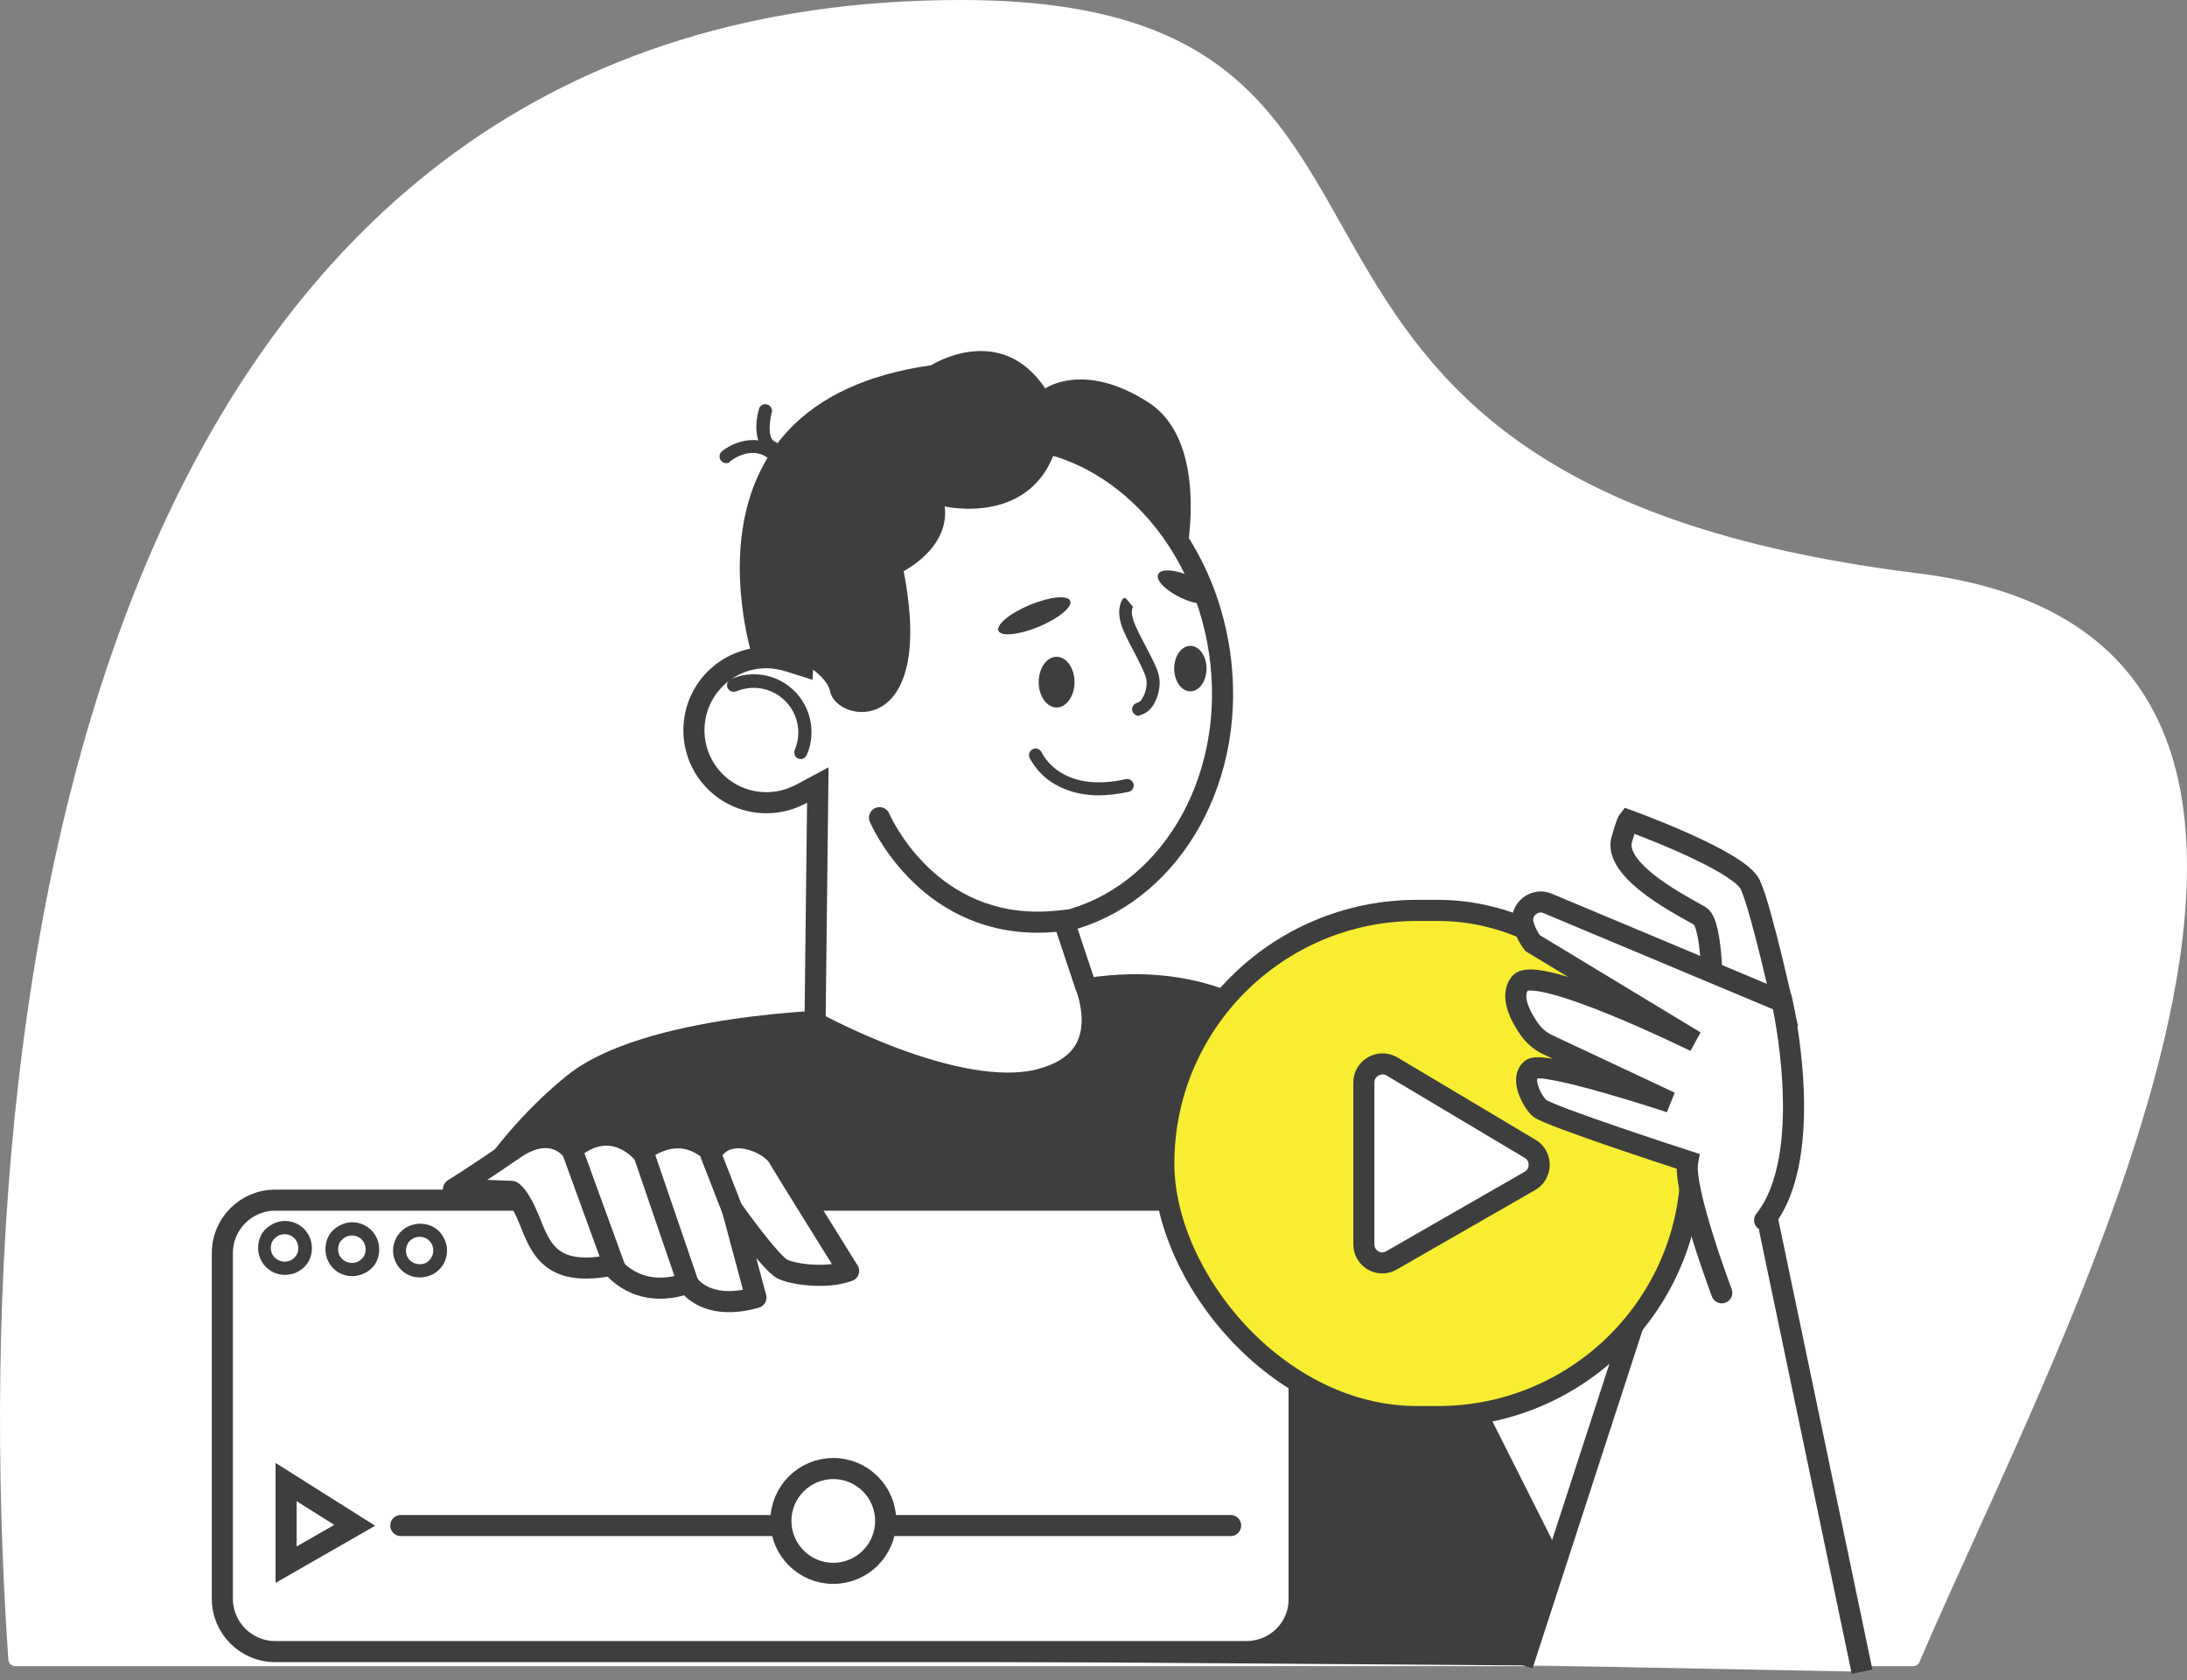 <?xml version="1.0" encoding="UTF-8"?> <svg xmlns="http://www.w3.org/2000/svg" width="311" height="239" viewBox="0 0 311 239" fill="none"><rect x="0" y="0" width="311" height="239" fill="#808080" stroke="none"/> <path d="M272.039 237H2.179C1.654 237 1.218 236.598 1.182 236.074C-6.189 127.922 18.783 0 136.645 0C214.026 0 163.856 68.064 272.7 81.548C347.556 90.822 293.113 189.313 272.952 236.411C272.794 236.779 272.44 237 272.039 237Z" fill="white"></path> <path d="M118.621 143.663C118.621 143.663 91.586 144.223 80.71 152.928C69.833 161.694 63.743 172.824 57.403 184.202C51.064 195.58 44.414 235.684 44.414 235.684L229.744 236.99C229.744 236.99 189.969 157.964 186.24 150.503C182.511 143.042 170.081 136.202 153.114 139.373C136.085 142.606 118.621 143.663 118.621 143.663Z" fill="#3E3E3E"></path> <path d="M264.796 237.798L250.502 169.404L238.134 170.337L216.506 236.865" fill="white"></path> <path d="M264.796 237.798L250.502 169.404L238.134 170.337L216.506 236.865" stroke="#3E3E3E" stroke-width="3"></path> <path d="M184.739 227.415V227.424L184.739 227.433C184.791 231.555 181.443 234.93 177.227 234.93H39.131C34.988 234.93 31.619 231.561 31.619 227.415V178.233C31.619 174.087 34.988 170.718 39.131 170.718H177.227C181.37 170.718 184.739 174.087 184.739 178.233V227.415Z" fill="white" stroke="#3E3E3E" stroke-width="3"></path> <path d="M231.547 116.679C231.547 116.679 247.208 122.337 248.886 125.819C250.502 129.3 253.734 144.098 253.734 144.098L243.479 142.233C243.479 142.233 243.666 131.477 241.739 130.295C239.75 129.114 229.744 124.202 230.552 119.663C231.298 116.99 231.547 116.679 231.547 116.679Z" fill="white" stroke="#3E3E3E" stroke-width="3"></path> <rect x="165.5" y="129.5" width="75" height="72" rx="36" fill="#F9ED32" stroke="#3E3E3E" stroke-width="3"></rect> <path d="M244.846 183.892C244.846 183.892 239.252 169.094 239.998 165.177C239.998 165.177 220.048 158.71 218.867 157.591C217.749 156.472 216.133 153.301 217.811 152.057C219.489 150.814 237.512 156.783 237.512 156.783L220.172 148.638C219.054 148.14 218.122 147.332 217.438 146.337C216.195 144.534 214.703 141.736 216.133 139.871C218.432 137.011 241.055 148.14 241.055 148.14L217.935 134.151C217.935 134.151 216.879 132.783 216.568 131.291C216.195 129.301 218.246 127.746 220.048 128.493L253.423 142.482C253.423 142.482 258.395 164.244 250.937 173.57" fill="white"></path> <path d="M244.846 183.892C244.846 183.892 239.252 169.094 239.998 165.177C239.998 165.177 220.048 158.71 218.867 157.591C217.749 156.472 216.133 153.301 217.811 152.057C219.489 150.814 237.512 156.783 237.512 156.783L220.172 148.638C219.054 148.14 218.122 147.332 217.438 146.337C216.195 144.534 214.703 141.736 216.133 139.871C218.432 137.011 241.055 148.14 241.055 148.14L217.935 134.151C217.935 134.151 216.879 132.783 216.568 131.291C216.195 129.301 218.246 127.746 220.048 128.493L253.423 142.482C253.423 142.482 258.395 164.244 250.937 173.57" stroke="#3E3E3E" stroke-width="3" stroke-linecap="round"></path> <path d="M193.945 153.985V176.99C193.945 179.042 196.121 180.285 197.861 179.29L217.562 167.974C219.302 166.98 219.302 164.43 217.624 163.436L197.923 151.684C196.183 150.689 193.945 151.933 193.945 153.985Z" fill="white" stroke="#3E3E3E" stroke-width="3"></path> <path d="M40.685 210.813V222.565L50.442 216.969L40.685 210.813Z" fill="white" stroke="#3E3E3E" stroke-width="3"></path> <path d="M57 217H175" stroke="#3E3E3E" stroke-width="3" stroke-linecap="round"></path> <path d="M40.498 180.472C42.111 180.472 43.419 179.163 43.419 177.549C43.419 175.935 42.111 174.627 40.498 174.627C38.885 174.627 37.577 175.935 37.577 177.549C37.577 179.163 38.885 180.472 40.498 180.472Z" fill="white"></path> <path d="M40.498 181.342C39.193 181.342 37.888 180.658 37.204 179.415C36.707 178.544 36.583 177.487 36.831 176.492C37.08 175.498 37.701 174.689 38.634 174.192C40.436 173.135 42.798 173.757 43.854 175.622C44.351 176.492 44.476 177.549 44.227 178.544C43.978 179.539 43.357 180.347 42.425 180.845C41.803 181.218 41.12 181.342 40.498 181.342ZM40.498 175.56C40.187 175.56 39.815 175.622 39.504 175.808C39.069 176.057 38.696 176.492 38.572 176.99C38.447 177.487 38.509 178.047 38.758 178.482C39.317 179.415 40.498 179.726 41.43 179.228C41.865 178.979 42.238 178.544 42.363 178.047C42.487 177.549 42.425 176.99 42.176 176.555C41.803 175.933 41.182 175.56 40.498 175.56Z" fill="#3E3E3E"></path> <path d="M50.069 180.658C51.683 180.658 52.99 179.35 52.99 177.736C52.99 176.122 51.683 174.813 50.069 174.813C48.456 174.813 47.148 176.122 47.148 177.736C47.148 179.35 48.456 180.658 50.069 180.658Z" fill="white"></path> <path d="M50.069 181.529C48.764 181.529 47.459 180.845 46.776 179.601C46.278 178.731 46.154 177.674 46.403 176.679C46.651 175.684 47.273 174.876 48.205 174.378C50.007 173.321 52.369 173.943 53.425 175.808C53.923 176.679 54.047 177.736 53.798 178.731C53.55 179.726 52.928 180.534 51.996 181.031C51.375 181.342 50.753 181.529 50.069 181.529ZM50.069 175.746C49.759 175.746 49.386 175.808 49.075 175.995C48.64 176.244 48.267 176.679 48.143 177.176C48.019 177.674 48.081 178.233 48.329 178.669C48.889 179.601 50.069 179.912 51.002 179.415C51.437 179.166 51.81 178.731 51.934 178.233C52.058 177.736 51.996 177.176 51.748 176.741C51.437 176.119 50.753 175.746 50.069 175.746Z" fill="#3E3E3E"></path> <path d="M59.702 180.783C61.316 180.783 62.623 179.474 62.623 177.86C62.623 176.246 61.316 174.938 59.702 174.938C58.089 174.938 56.781 176.246 56.781 177.86C56.781 179.474 58.089 180.783 59.702 180.783Z" fill="white"></path> <path d="M59.702 181.715C58.397 181.715 57.092 181.031 56.408 179.788C55.351 177.984 55.973 175.622 57.837 174.565C58.708 174.067 59.764 173.943 60.758 174.192C61.753 174.44 62.561 175.062 63.058 175.995C64.115 177.798 63.493 180.161 61.629 181.218C61.007 181.529 60.323 181.715 59.702 181.715ZM57.962 178.855C58.521 179.788 59.702 180.098 60.634 179.601C61.566 179.041 61.877 177.86 61.38 176.927C61.131 176.492 60.696 176.119 60.199 175.995C59.702 175.87 59.142 175.933 58.708 176.181C57.775 176.679 57.465 177.922 57.962 178.855Z" fill="#3E3E3E"></path> <path d="M125.946 216.347C125.946 220.464 122.61 223.801 118.496 223.801C114.383 223.801 111.047 220.464 111.047 216.347C111.047 212.23 114.383 208.894 118.496 208.894C122.61 208.894 125.946 212.23 125.946 216.347Z" fill="white" stroke="#3E3E3E" stroke-width="3"></path> <path d="M107.434 94.917C107.434 94.917 94.133 57.363 132.418 51.953C132.418 51.953 142.237 45.674 148.639 55.249C148.639 55.249 154.17 51.332 163.306 57.239C172.442 63.145 168.465 80.244 168.465 80.244L122.412 107.726L107.434 94.917Z" fill="#3E3E3E"></path> <path d="M103.269 65.881C103.02 65.881 102.71 65.757 102.523 65.508C102.212 65.135 102.275 64.513 102.647 64.202C104.015 63.083 107.371 61.529 110.292 63.642C110.727 63.953 110.789 64.513 110.478 64.948C110.168 65.383 109.608 65.446 109.173 65.135C106.749 63.332 103.953 65.508 103.828 65.632C103.704 65.819 103.518 65.881 103.269 65.881Z" fill="#3E3E3E"></path> <path d="M109.857 64.575C109.733 64.575 109.609 64.575 109.484 64.513C107.123 63.518 107.371 60.036 107.93 58.171C108.055 57.674 108.614 57.363 109.111 57.549C109.609 57.674 109.919 58.233 109.733 58.731C109.546 59.477 108.987 62.337 110.23 62.834C110.727 63.021 110.914 63.58 110.727 64.078C110.541 64.389 110.23 64.575 109.857 64.575Z" fill="#3E3E3E"></path> <path d="M115.904 145.451L116.267 114.209L116.296 111.67L114.058 112.87C112.51 113.7 110.824 114.184 108.987 114.184C103.29 114.184 98.679 109.571 98.679 103.871C98.679 98.17 103.29 93.557 108.987 93.557C110.108 93.557 111.259 93.772 112.326 94.109L114.157 94.688L114.275 92.772C115.236 77.266 125.23 64.624 138.794 62.577L138.795 62.577C142.676 61.988 146.55 62.283 150.188 63.398L150.188 63.398L150.197 63.401C161.624 66.819 171.158 77.977 173.383 92.532C176.092 110.299 166.858 126.386 152.801 130.664L151.328 131.112L151.814 132.573L154.3 140.034L154.322 140.099L154.348 140.158L154.349 140.159L154.349 140.16L154.349 140.16L154.35 140.162L154.355 140.174C154.361 140.19 154.372 140.216 154.387 140.252C154.416 140.325 154.46 140.438 154.513 140.588C154.619 140.886 154.761 141.324 154.896 141.862C155.169 142.949 155.4 144.391 155.285 145.896C155.17 147.389 154.718 148.901 153.663 150.214C152.613 151.522 150.866 152.756 147.944 153.529C145.067 154.291 141.602 154.202 137.932 153.567C134.279 152.936 130.528 151.783 127.132 150.512C123.74 149.244 120.733 147.87 118.573 146.812C117.494 146.284 116.629 145.836 116.035 145.521C115.99 145.497 115.946 145.474 115.904 145.451Z" fill="white" stroke="#3E3E3E" stroke-width="3"></path> <path d="M150.627 61.964C147.892 75.207 134.344 72.036 134.344 72.036C135.09 77.943 128.502 81.238 128.502 81.238C133.163 105.238 118.993 102.876 118.061 98.399C117.439 95.539 112.529 93.487 112.529 93.487C113.586 77.445 124.151 63.207 138.57 61.031C142.672 60.471 146.774 60.782 150.627 61.964Z" fill="#3E3E3E"></path> <path d="M147.733 89.145C150.553 87.969 152.549 86.321 152.193 85.465C151.836 84.61 149.261 84.87 146.441 86.046C143.622 87.222 141.625 88.87 141.982 89.725C142.339 90.581 144.913 90.321 147.733 89.145Z" fill="#3E3E3E"></path> <path d="M172.711 85.387C173.099 84.545 171.62 83.034 169.407 82.013C167.194 80.991 165.086 80.846 164.697 81.688C164.309 82.529 165.788 84.04 168.001 85.062C170.214 86.083 172.322 86.229 172.711 85.387Z" fill="#3E3E3E"></path> <path d="M150.254 100.637C151.661 100.637 152.802 99.023 152.802 97.031C152.802 95.039 151.661 93.425 150.254 93.425C148.847 93.425 147.706 95.039 147.706 97.031C147.706 99.023 148.847 100.637 150.254 100.637Z" fill="#3E3E3E"></path> <path d="M169.272 98.337C170.542 98.337 171.572 96.889 171.572 95.104C171.572 93.318 170.542 91.871 169.272 91.871C168.002 91.871 166.973 93.318 166.973 95.104C166.973 96.889 168.002 98.337 169.272 98.337Z" fill="#3E3E3E"></path> <path d="M161.939 101.819C161.504 101.819 161.131 101.508 161.006 101.072C160.882 100.575 161.255 100.078 161.752 99.953C162.001 99.891 162.249 99.705 162.436 99.332C162.933 98.585 163.182 97.404 162.995 96.534C162.809 95.725 162.125 94.42 161.441 93.052C160.882 91.995 160.261 90.876 159.763 89.694C158.707 87.207 159.266 85.839 159.639 85.218C159.763 85.031 160.074 85.031 160.198 85.218L161.131 86.337C161.131 86.337 161.068 86.399 161.131 86.337C161.131 86.337 160.571 86.959 161.441 88.948C161.939 90.067 162.498 91.124 163.057 92.181C163.865 93.736 164.549 95.041 164.797 96.098C165.108 97.404 164.735 99.145 163.99 100.326C163.492 101.072 162.809 101.57 162.063 101.756C162.063 101.819 162.001 101.819 161.939 101.819Z" fill="#3E3E3E"></path> <path d="M156.283 113.135C153.051 113.135 150.876 112.14 149.446 111.207C147.271 109.715 146.463 107.85 146.401 107.788C146.214 107.29 146.401 106.793 146.898 106.544C147.395 106.358 147.892 106.544 148.141 107.042C148.265 107.29 150.876 112.886 160.074 110.834C160.571 110.71 161.068 111.021 161.192 111.518C161.317 112.016 161.006 112.513 160.509 112.637C158.955 112.948 157.526 113.135 156.283 113.135Z" fill="#3E3E3E"></path> <path d="M113.897 107.974C113.773 107.974 113.648 107.974 113.524 107.912C113.027 107.726 112.84 107.166 113.027 106.669C113.338 105.86 113.524 105.052 113.524 104.182C113.524 100.7 110.665 97.84 107.185 97.84C106.315 97.84 105.445 98.026 104.699 98.337C104.202 98.523 103.704 98.337 103.456 97.84C103.269 97.342 103.456 96.845 103.953 96.596C104.947 96.161 106.066 95.912 107.185 95.912C111.722 95.912 115.389 99.581 115.389 104.119C115.389 105.239 115.202 106.296 114.767 107.29C114.581 107.726 114.208 107.974 113.897 107.974Z" fill="#3E3E3E"></path> <path d="M125.07 116.314C125.132 116.439 131.41 131.175 147.568 131.175C148.936 131.175 150.427 131.05 151.981 130.864" stroke="#3E3E3E" stroke-width="3" stroke-linecap="round"></path> <path d="M120.672 180.782C120.672 180.782 111.908 166.731 110.665 164.617C109.422 162.503 103.518 159.953 101.219 163.933C101.219 163.933 97.179 159.332 91.213 163.808C91.213 163.808 86.924 158.71 81.269 163.56C81.269 163.56 78.534 159.705 73.127 163.435C67.72 167.166 64.488 169.155 64.488 169.155L72.754 169.466C72.754 169.466 73.811 169.839 75.427 173.943C77.043 178.047 78.721 181.591 86.987 179.974C86.987 179.974 90.529 185.073 97.8 182.523C97.8 182.523 100.162 186.627 107.496 184.575L104.14 172.016C104.14 172.016 109.547 179.663 111.287 180.534C113.027 181.342 117.626 181.902 120.672 180.782Z" fill="white" stroke="#3E3E3E" stroke-width="3" stroke-linejoin="round"></path> <path d="M87.5 180.5L81.5 164" stroke="#3E3E3E" stroke-width="3"></path> <path d="M98 183L91.5 164" stroke="#3E3E3E" stroke-width="3"></path> <path d="M104.5 173L101 164" stroke="#3E3E3E" stroke-width="3"></path> </svg> 